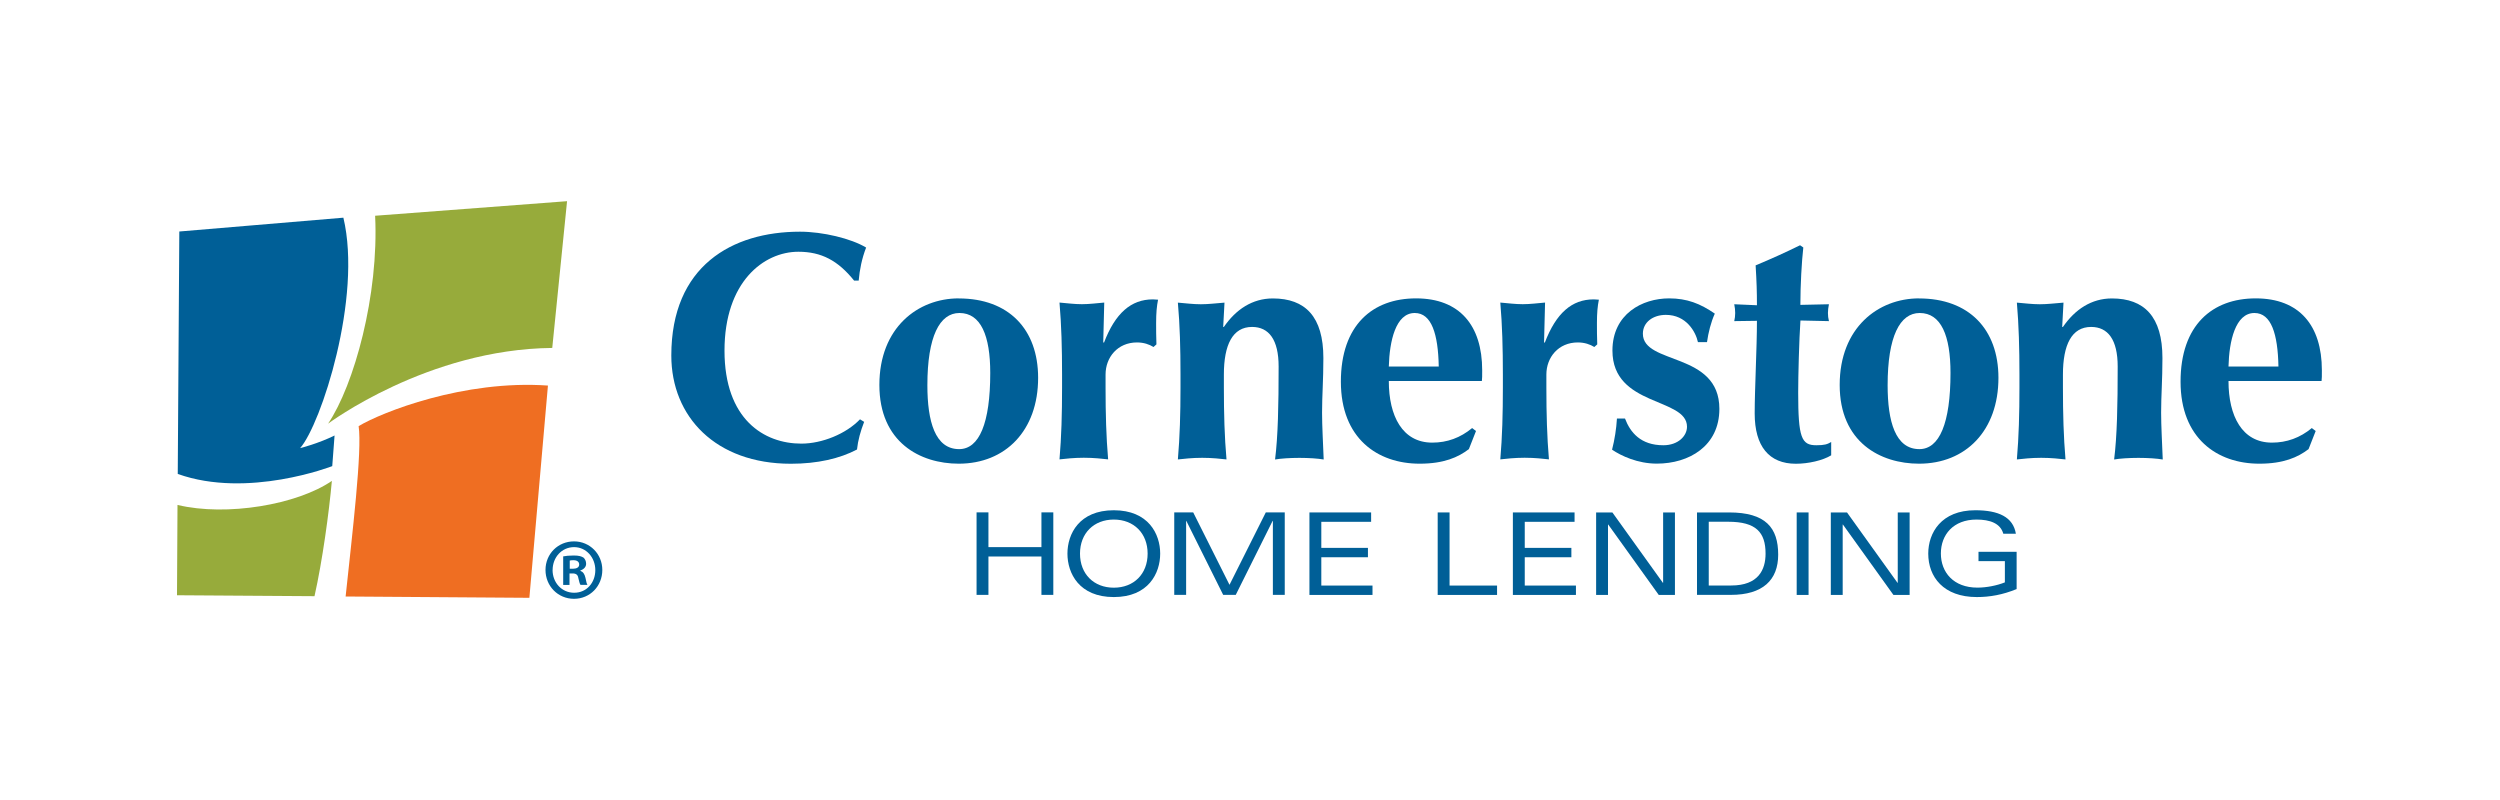 <?xml version="1.0" encoding="UTF-8"?>
<svg id="Layer_1" data-name="Layer 1" xmlns="http://www.w3.org/2000/svg" viewBox="0 0 400 128">
  <defs>
    <style>
      .cls-1 {
        fill: #97ab3b;
      }

      .cls-1, .cls-2, .cls-3 {
        stroke-width: 0px;
      }

      .cls-2 {
        fill: #ef6e22;
      }

      .cls-3 {
        fill: #005f97;
      }
    </style>
  </defs>
  <g>
    <path class="cls-2" d="M57.38,68.17c.59,3.96-1.03,17.32-2.08,27.27l29.4.21,2.97-33.96c-13.47-.95-26.62,4.28-30.29,6.49"/>
    <path class="cls-3" d="M53.53,69.68c-2.7,1.33-5.51,2.02-5.51,2.02,3.33-3.77,9.97-24.11,6.92-36.87l-26.25,2.21-.25,38.79c11.2,4.01,24.72-1.25,24.72-1.25l.37-4.9Z"/>
    <path class="cls-1" d="M28.32,95.24l22,.15c1.27-5.66,2.32-13.38,2.78-18.45-5.51,3.79-16.83,5.74-24.7,3.85l-.08,14.45Z"/>
    <path class="cls-1" d="M60.02,34.52c.62,12.69-3.36,27.09-7.53,33.27,0,0,15.91-11.93,35.87-12.12l2.37-23.48-30.72,2.33Z"/>
  </g>
  <path class="cls-3" d="M96.37,91.19c0,2.59-1.97,4.62-4.53,4.62s-4.56-2.03-4.56-4.62,2.02-4.57,4.56-4.57,4.53,2.03,4.53,4.57ZM88.41,91.19c0,2.03,1.46,3.65,3.46,3.65s3.38-1.62,3.38-3.62-1.43-3.68-3.4-3.68-3.43,1.64-3.43,3.65ZM91.14,93.59h-1.03v-4.57c.4-.08.97-.14,1.7-.14.84,0,1.22.14,1.54.33.24.2.43.56.43,1,0,.5-.38.89-.92,1.06v.06c.43.17.67.5.81,1.11.13.7.22.97.32,1.14h-1.11c-.14-.17-.22-.59-.35-1.11-.08-.5-.35-.72-.92-.72h-.49v1.84ZM91.16,91h.48c.57,0,1.03-.19,1.03-.67,0-.42-.3-.7-.94-.7-.27,0-.46.03-.57.06v1.31Z"/>
  <g>
    <g>
      <path class="cls-3" d="M138.26,67.51c-.57,1.45-.99,2.96-1.14,4.41-2.75,1.45-6.33,2.28-10.58,2.28-12.03,0-19.13-7.52-19.13-17.32,0-14.31,9.7-19.81,20.59-19.81,3.63,0,8.19,1.09,10.58,2.54-.67,1.71-1.04,3.53-1.19,5.29h-.73c-2.59-3.22-5.24-4.62-8.92-4.62-5.55,0-11.82,4.82-11.82,15.82s6.33,14.88,12.29,14.88c3.32,0,7.16-1.56,9.39-3.89l.67.41Z"/>
      <path class="cls-3" d="M153.4,47.75c7.99,0,12.7,4.93,12.7,12.7,0,8.45-5.24,13.74-12.7,13.74-6.17,0-12.7-3.42-12.7-12.6s6.17-13.85,12.7-13.85ZM153.51,50.08c-3.16,0-5.13,3.73-5.13,11.56,0,5.81,1.24,10.22,5.08,10.22,3.22,0,4.98-4.15,4.98-12.19,0-5.96-1.5-9.59-4.93-9.59Z"/>
      <path class="cls-3" d="M176.53,54.75l.1.1c1.81-4.77,4.36-6.95,7.83-6.95.31,0,.57.05.83.05-.21,1.04-.31,2.13-.31,3.73,0,1.04,0,2.23.05,3.42l-.47.42c-.67-.42-1.56-.73-2.64-.73-3.11,0-5.03,2.39-5.03,5.13v2.07c0,4.2.1,7.88.41,11.51-.88-.1-2.28-.26-3.89-.26s-2.96.16-3.89.26c.31-3.63.41-7.31.41-11.51v-2.07c0-4.2-.1-7.88-.41-11.51,1.19.1,2.39.26,3.58.26s2.39-.16,3.58-.26l-.16,6.33Z"/>
      <path class="cls-3" d="M195.72,52.31h.1c1.92-2.8,4.56-4.56,7.83-4.56,5.19,0,8.09,2.9,8.09,9.54,0,3.53-.21,6.01-.21,8.71,0,2.18.16,4.87.26,7.52-.88-.16-2.38-.26-3.89-.26s-3.01.1-3.89.26c.47-3.73.57-8.71.57-14.88,0-4.3-1.56-6.33-4.25-6.33-3.11,0-4.51,2.85-4.51,7.62v2.07c0,4.2.1,7.88.42,11.51-.88-.1-2.28-.26-3.89-.26s-2.96.16-3.89.26c.31-3.63.42-7.31.42-11.51v-2.07c0-4.2-.1-7.88-.42-11.51,1.24.1,2.44.26,3.68.26s2.44-.16,3.78-.26l-.21,3.89Z"/>
      <path class="cls-3" d="M222.21,60.97c0,5.6,2.18,9.85,6.95,9.85,2.39,0,4.51-.78,6.38-2.33l.62.47-1.14,2.9c-1.71,1.3-3.99,2.33-7.88,2.33-6.74,0-12.6-4.05-12.6-13.12s5.08-13.33,12.03-13.33,10.58,4.3,10.58,11.51c0,.88,0,1.35-.05,1.71h-14.88ZM230.2,58.64c-.1-5.19-1.14-8.56-3.84-8.56-3.06,0-4.04,4.51-4.15,8.56h7.99Z"/>
      <path class="cls-3" d="M247.05,54.75l.11.1c1.81-4.77,4.35-6.95,7.83-6.95.31,0,.57.05.83.05-.21,1.04-.31,2.13-.31,3.73,0,1.04,0,2.23.05,3.42l-.47.42c-.67-.42-1.56-.73-2.64-.73-3.11,0-5.03,2.39-5.03,5.13v2.07c0,4.2.1,7.88.41,11.51-.88-.1-2.28-.26-3.89-.26s-2.96.16-3.89.26c.31-3.63.41-7.31.41-11.51v-2.07c0-4.2-.1-7.88-.41-11.51,1.19.1,2.38.26,3.58.26s2.38-.16,3.58-.26l-.16,6.33Z"/>
      <path class="cls-3" d="M260.01,66.99c.83,2.18,2.49,4.25,6.12,4.25,2.39,0,3.79-1.5,3.79-2.96,0-4.72-11.93-3.16-11.93-12.19,0-5.86,4.77-8.35,9.07-8.35,2.85,0,4.98.83,7.31,2.44-.62,1.35-1.04,3.06-1.25,4.56h-1.45c-.36-1.66-1.87-4.36-5.13-4.36-2.08,0-3.68,1.19-3.68,3.01,0,5.03,12.24,2.85,12.24,12.03,0,5.96-4.87,8.76-10.01,8.76-3.06,0-5.7-1.24-7.16-2.23.42-1.66.68-3.32.78-4.98h1.3Z"/>
      <path class="cls-3" d="M292.63,48.68c-.1.52-.16.93-.16,1.4,0,.42.05.88.16,1.3l-4.56-.1c-.21,3.11-.36,8.76-.36,11.56,0,7.21.52,8.4,2.9,8.4,1.29,0,1.76-.15,2.38-.52v2.13c-1.35.83-3.68,1.35-5.65,1.35-4.3,0-6.59-2.8-6.59-8.04,0-3.99.36-10.47.36-14.83l-3.63.05c.1-.42.15-.88.15-1.3,0-.47-.05-.88-.15-1.4l3.63.16c0-2.18-.05-3.73-.21-6.38,2.38-.99,4.77-2.07,7.11-3.22l.52.36c-.26,2.23-.47,6.07-.47,9.18l4.56-.1Z"/>
      <path class="cls-3" d="M307.05,47.75c7.98,0,12.7,4.93,12.7,12.7,0,8.45-5.24,13.74-12.7,13.74-6.17,0-12.7-3.42-12.7-12.6s6.17-13.85,12.7-13.85ZM307.15,50.08c-3.16,0-5.13,3.73-5.13,11.56,0,5.81,1.24,10.22,5.08,10.22,3.21,0,4.98-4.15,4.98-12.19,0-5.96-1.5-9.59-4.93-9.59Z"/>
      <path class="cls-3" d="M329.96,52.31h.11c1.92-2.8,4.56-4.56,7.83-4.56,5.18,0,8.09,2.9,8.09,9.54,0,3.53-.21,6.01-.21,8.71,0,2.18.16,4.87.26,7.52-.88-.16-2.38-.26-3.89-.26s-3.01.1-3.89.26c.47-3.73.57-8.71.57-14.88,0-4.3-1.56-6.33-4.25-6.33-3.11,0-4.51,2.85-4.51,7.62v2.07c0,4.2.1,7.88.41,11.51-.88-.1-2.28-.26-3.89-.26s-2.96.16-3.89.26c.31-3.63.41-7.31.41-11.51v-2.07c0-4.2-.1-7.88-.41-11.51,1.24.1,2.44.26,3.68.26s2.44-.16,3.78-.26l-.21,3.89Z"/>
      <path class="cls-3" d="M356.56,60.97c0,5.6,2.18,9.85,6.95,9.85,2.38,0,4.51-.78,6.38-2.33l.62.47-1.14,2.9c-1.71,1.3-3.99,2.33-7.88,2.33-6.74,0-12.6-4.05-12.6-13.12s5.08-13.33,12.03-13.33,10.58,4.3,10.58,11.51c0,.88,0,1.35-.05,1.71h-14.88ZM364.55,58.64c-.1-5.19-1.14-8.56-3.84-8.56-3.06,0-4.05,4.51-4.15,8.56h7.99Z"/>
    </g>
    <g>
      <path class="cls-3" d="M166.63,89.04h-8.48v6.14h-1.9v-13.2h1.9v5.56h8.48v-5.56h1.9v13.2h-1.9v-6.14Z"/>
      <path class="cls-3" d="M178.21,81.64c5.54,0,7.42,3.8,7.42,6.94s-1.88,6.95-7.42,6.95-7.42-3.8-7.42-6.95,1.88-6.94,7.42-6.94ZM178.21,94.03c3.2,0,5.41-2.19,5.41-5.45s-2.21-5.45-5.41-5.45-5.41,2.19-5.41,5.45,2.21,5.45,5.41,5.45Z"/>
      <path class="cls-3" d="M189.82,83.34h-.04v11.84h-1.9v-13.2h3.03l5.81,11.59,5.81-11.59h3.03v13.2h-1.9v-11.84h-.04l-5.9,11.84h-2.01l-5.9-11.84Z"/>
      <path class="cls-3" d="M209.51,81.99h9.87v1.5h-7.97v4.17h7.46v1.5h-7.46v4.53h8.19v1.5h-10.09v-13.2Z"/>
      <path class="cls-3" d="M230.03,81.99h1.9v11.7h7.6v1.5h-9.5v-13.2Z"/>
      <path class="cls-3" d="M242.06,81.99h9.87v1.5h-7.97v4.17h7.46v1.5h-7.46v4.53h8.19v1.5h-10.09v-13.2Z"/>
      <path class="cls-3" d="M266.09,81.99h1.9v13.2h-2.59l-8.08-11.26h-.04v11.26h-1.9v-13.2h2.6l8.08,11.26h.04v-11.26Z"/>
      <path class="cls-3" d="M271.51,81.99h5.14c5.87,0,7.86,2.45,7.86,6.76,0,4.06-2.47,6.43-7.58,6.43h-5.41v-13.2ZM273.41,93.68h3.58c4.35,0,5.5-2.52,5.5-5.1,0-3.42-1.53-5.1-5.96-5.1h-3.13v10.2Z"/>
      <path class="cls-3" d="M287.47,81.99h1.9v13.2h-1.9v-13.2Z"/>
      <path class="cls-3" d="M303.64,81.99h1.9v13.2h-2.59l-8.08-11.26h-.04v11.26h-1.9v-13.2h2.59l8.08,11.26h.04v-11.26Z"/>
      <path class="cls-3" d="M316.54,88.29h6.12v5.96c-2.21.91-4.3,1.28-6.36,1.28-5.35,0-7.78-3.23-7.78-6.95,0-3.31,2.06-6.94,7.53-6.94,3.71,0,6.05,1.08,6.49,3.76h-2.01c-.46-1.68-2.15-2.27-4.29-2.27-3.71,0-5.7,2.43-5.7,5.43s2.01,5.46,5.85,5.46c1.44,0,3.11-.33,4.39-.84v-3.4h-4.22v-1.5Z"/>
    </g>
  </g>
</svg>